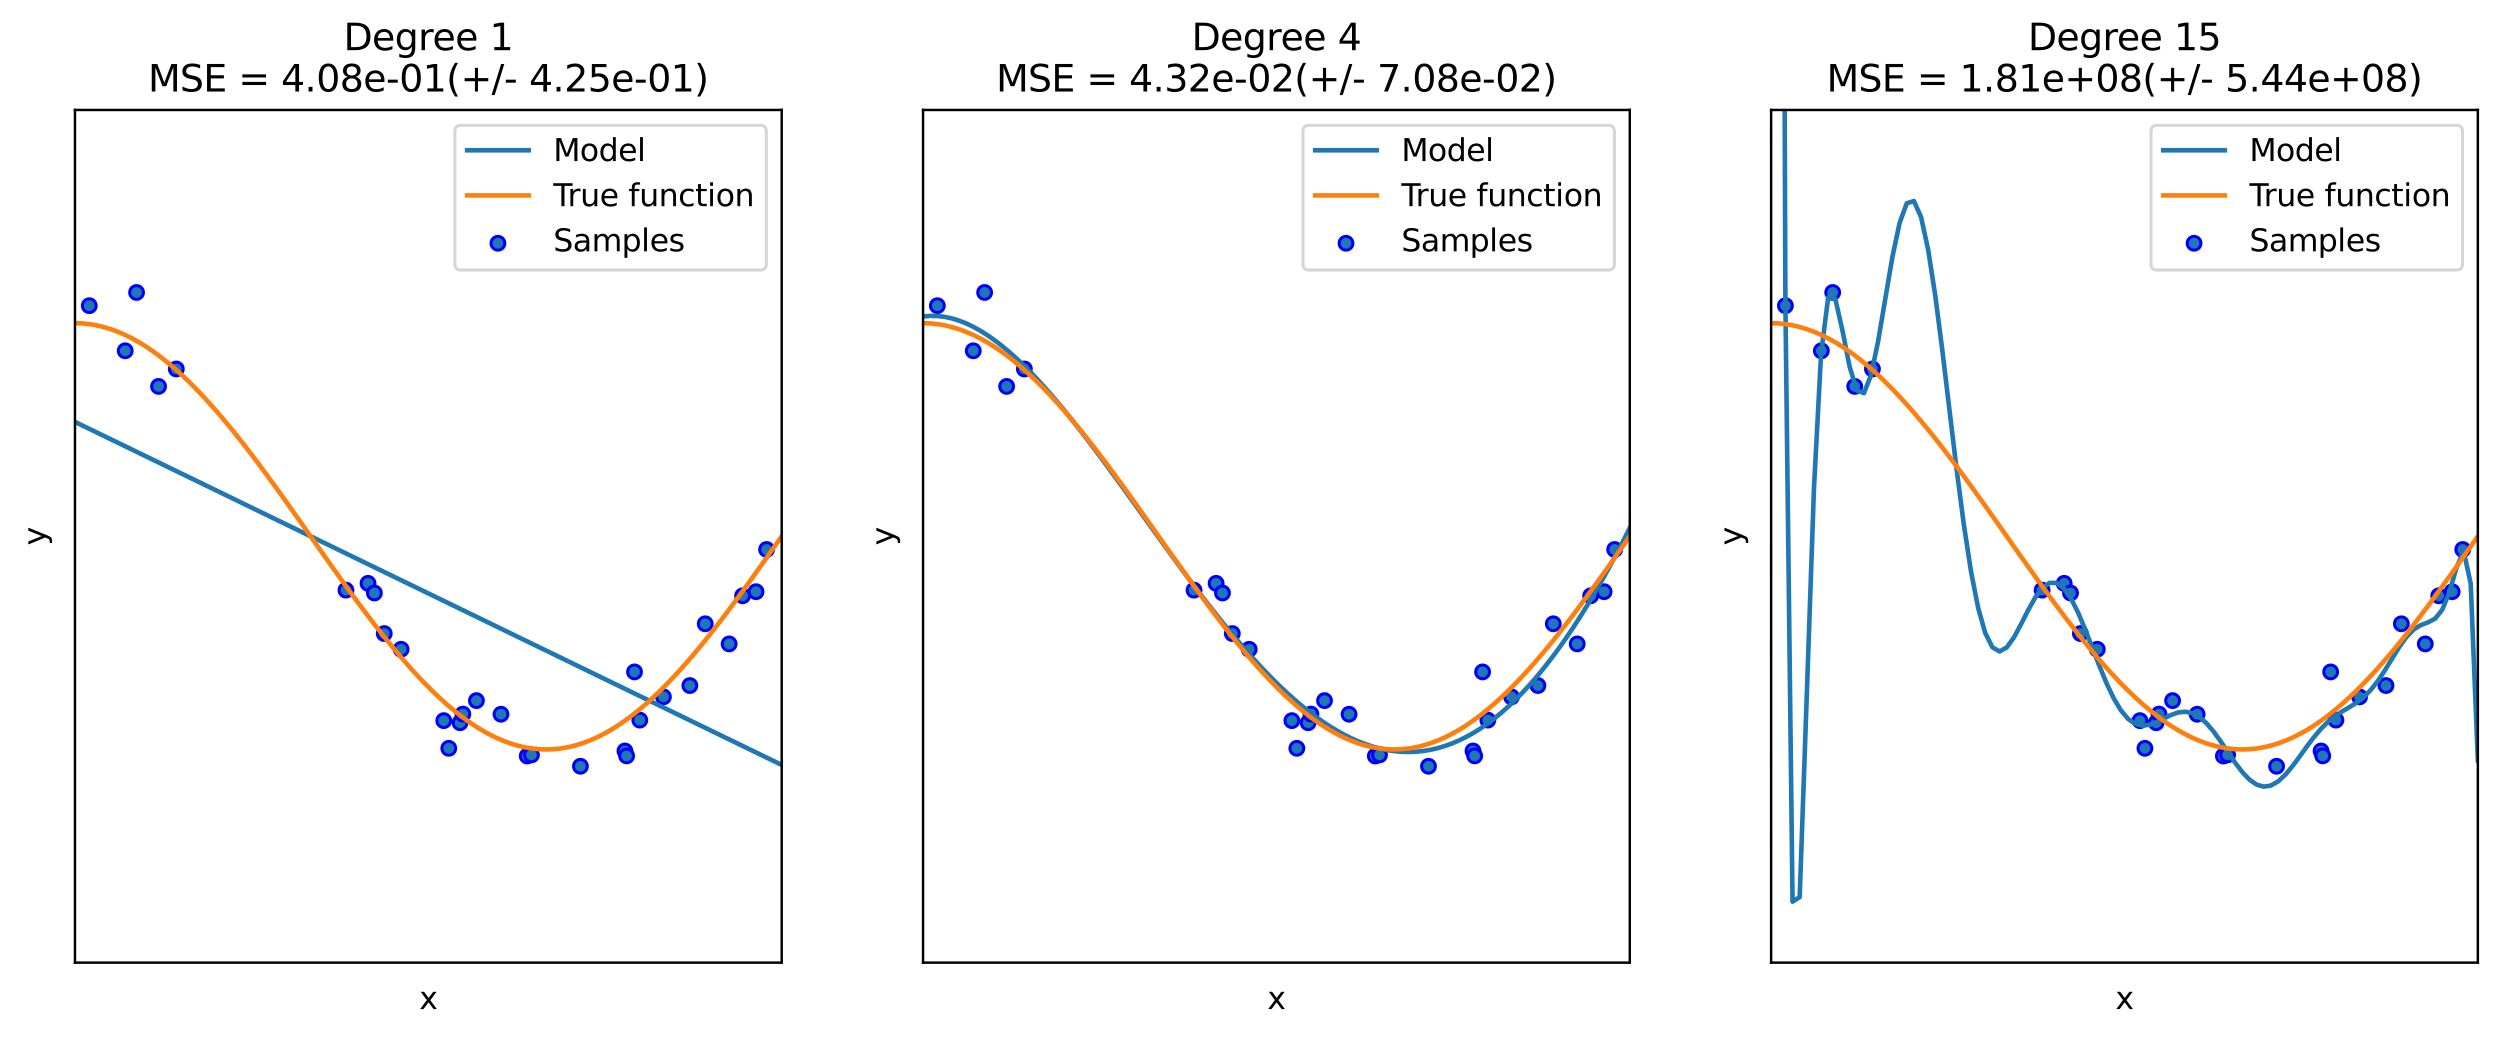 <?xml version="1.0" encoding="utf-8" standalone="no"?>
<!DOCTYPE svg PUBLIC "-//W3C//DTD SVG 1.1//EN"
  "http://www.w3.org/Graphics/SVG/1.1/DTD/svg11.dtd">
<svg xmlns:xlink="http://www.w3.org/1999/xlink" width="812.778pt" height="337.334pt" viewBox="0 0 812.778 337.334" xmlns="http://www.w3.org/2000/svg" version="1.1">
 <defs>
  <style type="text/css">*{stroke-linejoin: round; stroke-linecap: butt}</style>
 </defs>
 <g id="figure_1">
  <g id="patch_1">
   <path d="M 0 337.334 
L 812.778 337.334 
L 812.778 0 
L 0 0 
z
" style="fill: #ffffff"/>
  </g>
  <g id="axes_1">
   <g id="patch_2">
    <path d="M 24.378 312.955 
L 254.143 312.955 
L 254.143 35.755 
L 24.378 35.755 
z
" style="fill: #ffffff"/>
   </g>
   <g id="PathCollection_1">
    <defs>
     <path id="me35407c841" d="M 0 2.236 
C 0.593 2.236 1.162 2 1.581 1.581 
C 2 1.162 2.236 0.593 2.236 0 
C 2.236 -0.593 2 -1.162 1.581 -1.581 
C 1.162 -2 0.593 -2.236 0 -2.236 
C -0.593 -2.236 -1.162 -2 -1.581 -1.581 
C -2 -1.162 -2.236 -0.593 -2.236 0 
C -2.236 0.593 -2 1.162 -1.581 1.581 
C -1.162 2 -0.593 2.236 0 2.236 
z
" style="stroke: #0000ff"/>
    </defs>
    <g clip-path="url(#p7ee2350cb3)">
     <use xlink:href="#me35407c841" x="29.024" y="99.379" style="fill: #1f77b4; stroke: #0000ff"/>
     <use xlink:href="#me35407c841" x="40.7" y="114.045" style="fill: #1f77b4; stroke: #0000ff"/>
     <use xlink:href="#me35407c841" x="44.397" y="95.086" style="fill: #1f77b4; stroke: #0000ff"/>
     <use xlink:href="#me35407c841" x="51.553" y="125.622" style="fill: #1f77b4; stroke: #0000ff"/>
     <use xlink:href="#me35407c841" x="57.316" y="119.959" style="fill: #1f77b4; stroke: #0000ff"/>
     <use xlink:href="#me35407c841" x="112.479" y="191.865" style="fill: #1f77b4; stroke: #0000ff"/>
     <use xlink:href="#me35407c841" x="119.653" y="189.647" style="fill: #1f77b4; stroke: #0000ff"/>
     <use xlink:href="#me35407c841" x="121.719" y="192.786" style="fill: #1f77b4; stroke: #0000ff"/>
     <use xlink:href="#me35407c841" x="124.92" y="205.975" style="fill: #1f77b4; stroke: #0000ff"/>
     <use xlink:href="#me35407c841" x="130.41" y="211.086" style="fill: #1f77b4; stroke: #0000ff"/>
     <use xlink:href="#me35407c841" x="144.28" y="234.287" style="fill: #1f77b4; stroke: #0000ff"/>
     <use xlink:href="#me35407c841" x="145.9" y="243.283" style="fill: #1f77b4; stroke: #0000ff"/>
     <use xlink:href="#me35407c841" x="149.573" y="234.964" style="fill: #1f77b4; stroke: #0000ff"/>
     <use xlink:href="#me35407c841" x="150.476" y="232.157" style="fill: #1f77b4; stroke: #0000ff"/>
     <use xlink:href="#me35407c841" x="154.895" y="227.779" style="fill: #1f77b4; stroke: #0000ff"/>
     <use xlink:href="#me35407c841" x="162.872" y="232.204" style="fill: #1f77b4; stroke: #0000ff"/>
     <use xlink:href="#me35407c841" x="171.409" y="245.79" style="fill: #1f77b4; stroke: #0000ff"/>
     <use xlink:href="#me35407c841" x="172.782" y="245.419" style="fill: #1f77b4; stroke: #0000ff"/>
     <use xlink:href="#me35407c841" x="188.703" y="249.118" style="fill: #1f77b4; stroke: #0000ff"/>
     <use xlink:href="#me35407c841" x="203.171" y="244.15" style="fill: #1f77b4; stroke: #0000ff"/>
     <use xlink:href="#me35407c841" x="203.716" y="245.741" style="fill: #1f77b4; stroke: #0000ff"/>
     <use xlink:href="#me35407c841" x="206.289" y="218.447" style="fill: #1f77b4; stroke: #0000ff"/>
     <use xlink:href="#me35407c841" x="207.997" y="234.113" style="fill: #1f77b4; stroke: #0000ff"/>
     <use xlink:href="#me35407c841" x="215.685" y="226.558" style="fill: #1f77b4; stroke: #0000ff"/>
     <use xlink:href="#me35407c841" x="224.276" y="222.882" style="fill: #1f77b4; stroke: #0000ff"/>
     <use xlink:href="#me35407c841" x="229.276" y="202.799" style="fill: #1f77b4; stroke: #0000ff"/>
     <use xlink:href="#me35407c841" x="237.048" y="209.343" style="fill: #1f77b4; stroke: #0000ff"/>
     <use xlink:href="#me35407c841" x="241.43" y="193.695" style="fill: #1f77b4; stroke: #0000ff"/>
     <use xlink:href="#me35407c841" x="245.794" y="192.37" style="fill: #1f77b4; stroke: #0000ff"/>
     <use xlink:href="#me35407c841" x="249.23" y="178.645" style="fill: #1f77b4; stroke: #0000ff"/>
    </g>
   </g>
   <g id="matplotlib.axis_1">
    <g id="text_1">
     <!-- x -->
     <g transform="translate(136.301 328.054) scale(0.1 -0.1)">
      <defs>
       <path id="DejaVuSans-78" d="M 3513 3500 
L 2247 1797 
L 3578 0 
L 2900 0 
L 1881 1375 
L 863 0 
L 184 0 
L 1544 1831 
L 300 3500 
L 978 3500 
L 1906 2253 
L 2834 3500 
L 3513 3500 
z
" transform="scale(0.016)"/>
      </defs>
      <use xlink:href="#DejaVuSans-78"/>
     </g>
    </g>
   </g>
   <g id="matplotlib.axis_2">
    <g id="text_2">
     <!-- y -->
     <g transform="translate(14.798 177.315) rotate(-90) scale(0.1 -0.1)">
      <defs>
       <path id="DejaVuSans-79" d="M 2059 -325 
Q 1816 -950 1584 -1140 
Q 1353 -1331 966 -1331 
L 506 -1331 
L 506 -850 
L 844 -850 
Q 1081 -850 1212 -737 
Q 1344 -625 1503 -206 
L 1606 56 
L 191 3500 
L 800 3500 
L 1894 763 
L 2988 3500 
L 3597 3500 
L 2059 -325 
z
" transform="scale(0.016)"/>
      </defs>
      <use xlink:href="#DejaVuSans-79"/>
     </g>
    </g>
   </g>
   <g id="line2d_1">
    <path d="M 24.378 137.164 
L 26.699 138.29 
L 29.02 139.417 
L 31.341 140.543 
L 33.662 141.67 
L 35.982 142.796 
L 38.303 143.923 
L 40.624 145.049 
L 42.945 146.176 
L 45.266 147.302 
L 47.587 148.429 
L 49.908 149.555 
L 52.228 150.682 
L 54.549 151.808 
L 56.87 152.935 
L 59.191 154.061 
L 61.512 155.188 
L 63.833 156.314 
L 66.154 157.441 
L 68.474 158.567 
L 70.795 159.694 
L 73.116 160.82 
L 75.437 161.947 
L 77.758 163.073 
L 80.079 164.2 
L 82.4 165.327 
L 84.72 166.453 
L 87.041 167.58 
L 89.362 168.706 
L 91.683 169.833 
L 94.004 170.959 
L 96.325 172.086 
L 98.646 173.212 
L 100.966 174.339 
L 103.287 175.465 
L 105.608 176.592 
L 107.929 177.718 
L 110.25 178.845 
L 112.571 179.971 
L 114.891 181.098 
L 117.212 182.224 
L 119.533 183.351 
L 121.854 184.477 
L 124.175 185.604 
L 126.496 186.73 
L 128.817 187.857 
L 131.137 188.983 
L 133.458 190.11 
L 135.779 191.236 
L 138.1 192.363 
L 140.421 193.489 
L 142.742 194.616 
L 145.063 195.743 
L 147.383 196.869 
L 149.704 197.996 
L 152.025 199.122 
L 154.346 200.249 
L 156.667 201.375 
L 158.988 202.502 
L 161.309 203.628 
L 163.629 204.755 
L 165.95 205.881 
L 168.271 207.008 
L 170.592 208.134 
L 172.913 209.261 
L 175.234 210.387 
L 177.555 211.514 
L 179.875 212.64 
L 182.196 213.767 
L 184.517 214.893 
L 186.838 216.02 
L 189.159 217.146 
L 191.48 218.273 
L 193.801 219.399 
L 196.121 220.526 
L 198.442 221.652 
L 200.763 222.779 
L 203.084 223.905 
L 205.405 225.032 
L 207.726 226.158 
L 210.047 227.285 
L 212.367 228.412 
L 214.688 229.538 
L 217.009 230.665 
L 219.33 231.791 
L 221.651 232.918 
L 223.972 234.044 
L 226.293 235.171 
L 228.613 236.297 
L 230.934 237.424 
L 233.255 238.55 
L 235.576 239.677 
L 237.897 240.803 
L 240.218 241.93 
L 242.539 243.056 
L 244.859 244.183 
L 247.18 245.309 
L 249.501 246.436 
L 251.822 247.562 
L 254.143 248.689 
" clip-path="url(#p7ee2350cb3)" style="fill: none; stroke: #1f77b4; stroke-width: 1.5; stroke-linecap: square"/>
   </g>
   <g id="line2d_2">
    <path d="M 24.378 105.055 
L 26.699 105.134 
L 29.02 105.369 
L 31.341 105.761 
L 33.662 106.308 
L 35.982 107.009 
L 38.303 107.863 
L 40.624 108.867 
L 42.945 110.02 
L 45.266 111.318 
L 47.587 112.759 
L 49.908 114.34 
L 52.228 116.057 
L 54.549 117.905 
L 56.87 119.882 
L 59.191 121.982 
L 61.512 124.201 
L 63.833 126.533 
L 66.154 128.974 
L 68.474 131.517 
L 70.795 134.158 
L 73.116 136.889 
L 75.437 139.706 
L 77.758 142.6 
L 80.079 145.567 
L 82.4 148.599 
L 84.72 151.69 
L 87.041 154.831 
L 89.362 158.017 
L 91.683 161.24 
L 94.004 164.493 
L 96.325 167.768 
L 98.646 171.058 
L 100.966 174.356 
L 103.287 177.653 
L 105.608 180.943 
L 107.929 184.218 
L 110.25 187.471 
L 112.571 190.694 
L 114.891 193.88 
L 117.212 197.021 
L 119.533 200.112 
L 121.854 203.144 
L 124.175 206.111 
L 126.496 209.006 
L 128.817 211.822 
L 131.137 214.553 
L 133.458 217.194 
L 135.779 219.737 
L 138.1 222.178 
L 140.421 224.51 
L 142.742 226.729 
L 145.063 228.829 
L 147.383 230.806 
L 149.704 232.654 
L 152.025 234.371 
L 154.346 235.952 
L 156.667 237.393 
L 158.988 238.691 
L 161.309 239.844 
L 163.629 240.848 
L 165.95 241.702 
L 168.271 242.403 
L 170.592 242.95 
L 172.913 243.342 
L 175.234 243.577 
L 177.555 243.655 
L 179.875 243.577 
L 182.196 243.342 
L 184.517 242.95 
L 186.838 242.403 
L 189.159 241.702 
L 191.48 240.848 
L 193.801 239.844 
L 196.121 238.691 
L 198.442 237.393 
L 200.763 235.952 
L 203.084 234.371 
L 205.405 232.654 
L 207.726 230.806 
L 210.047 228.829 
L 212.367 226.729 
L 214.688 224.51 
L 217.009 222.178 
L 219.33 219.737 
L 221.651 217.194 
L 223.972 214.553 
L 226.293 211.822 
L 228.613 209.006 
L 230.934 206.111 
L 233.255 203.144 
L 235.576 200.112 
L 237.897 197.021 
L 240.218 193.88 
L 242.539 190.694 
L 244.859 187.471 
L 247.18 184.218 
L 249.501 180.943 
L 251.822 177.653 
L 254.143 174.356 
" clip-path="url(#p7ee2350cb3)" style="fill: none; stroke: #ff7f0e; stroke-width: 1.5; stroke-linecap: square"/>
   </g>
   <g id="patch_3">
    <path d="M 24.378 312.955 
L 24.378 35.755 
" style="fill: none; stroke: #000000; stroke-width: 0.8; stroke-linejoin: miter; stroke-linecap: square"/>
   </g>
   <g id="patch_4">
    <path d="M 254.143 312.955 
L 254.143 35.755 
" style="fill: none; stroke: #000000; stroke-width: 0.8; stroke-linejoin: miter; stroke-linecap: square"/>
   </g>
   <g id="patch_5">
    <path d="M 24.378 312.955 
L 254.143 312.955 
" style="fill: none; stroke: #000000; stroke-width: 0.8; stroke-linejoin: miter; stroke-linecap: square"/>
   </g>
   <g id="patch_6">
    <path d="M 24.378 35.755 
L 254.143 35.755 
" style="fill: none; stroke: #000000; stroke-width: 0.8; stroke-linejoin: miter; stroke-linecap: square"/>
   </g>
   <g id="text_3">
    <!-- Degree 1 -->
    <g transform="translate(111.7 16.318) scale(0.12 -0.12)">
     <defs>
      <path id="DejaVuSans-44" d="M 1259 4147 
L 1259 519 
L 2022 519 
Q 2988 519 3436 956 
Q 3884 1394 3884 2338 
Q 3884 3275 3436 3711 
Q 2988 4147 2022 4147 
L 1259 4147 
z
M 628 4666 
L 1925 4666 
Q 3281 4666 3915 4102 
Q 4550 3538 4550 2338 
Q 4550 1131 3912 565 
Q 3275 0 1925 0 
L 628 0 
L 628 4666 
z
" transform="scale(0.016)"/>
      <path id="DejaVuSans-65" d="M 3597 1894 
L 3597 1613 
L 953 1613 
Q 991 1019 1311 708 
Q 1631 397 2203 397 
Q 2534 397 2845 478 
Q 3156 559 3463 722 
L 3463 178 
Q 3153 47 2828 -22 
Q 2503 -91 2169 -91 
Q 1331 -91 842 396 
Q 353 884 353 1716 
Q 353 2575 817 3079 
Q 1281 3584 2069 3584 
Q 2775 3584 3186 3129 
Q 3597 2675 3597 1894 
z
M 3022 2063 
Q 3016 2534 2758 2815 
Q 2500 3097 2075 3097 
Q 1594 3097 1305 2825 
Q 1016 2553 972 2059 
L 3022 2063 
z
" transform="scale(0.016)"/>
      <path id="DejaVuSans-67" d="M 2906 1791 
Q 2906 2416 2648 2759 
Q 2391 3103 1925 3103 
Q 1463 3103 1205 2759 
Q 947 2416 947 1791 
Q 947 1169 1205 825 
Q 1463 481 1925 481 
Q 2391 481 2648 825 
Q 2906 1169 2906 1791 
z
M 3481 434 
Q 3481 -459 3084 -895 
Q 2688 -1331 1869 -1331 
Q 1566 -1331 1297 -1286 
Q 1028 -1241 775 -1147 
L 775 -588 
Q 1028 -725 1275 -790 
Q 1522 -856 1778 -856 
Q 2344 -856 2625 -561 
Q 2906 -266 2906 331 
L 2906 616 
Q 2728 306 2450 153 
Q 2172 0 1784 0 
Q 1141 0 747 490 
Q 353 981 353 1791 
Q 353 2603 747 3093 
Q 1141 3584 1784 3584 
Q 2172 3584 2450 3431 
Q 2728 3278 2906 2969 
L 2906 3500 
L 3481 3500 
L 3481 434 
z
" transform="scale(0.016)"/>
      <path id="DejaVuSans-72" d="M 2631 2963 
Q 2534 3019 2420 3045 
Q 2306 3072 2169 3072 
Q 1681 3072 1420 2755 
Q 1159 2438 1159 1844 
L 1159 0 
L 581 0 
L 581 3500 
L 1159 3500 
L 1159 2956 
Q 1341 3275 1631 3429 
Q 1922 3584 2338 3584 
Q 2397 3584 2469 3576 
Q 2541 3569 2628 3553 
L 2631 2963 
z
" transform="scale(0.016)"/>
      <path id="DejaVuSans-20" transform="scale(0.016)"/>
      <path id="DejaVuSans-31" d="M 794 531 
L 1825 531 
L 1825 4091 
L 703 3866 
L 703 4441 
L 1819 4666 
L 2450 4666 
L 2450 531 
L 3481 531 
L 3481 0 
L 794 0 
L 794 531 
z
" transform="scale(0.016)"/>
     </defs>
     <use xlink:href="#DejaVuSans-44"/>
     <use xlink:href="#DejaVuSans-65" x="77.002"/>
     <use xlink:href="#DejaVuSans-67" x="138.525"/>
     <use xlink:href="#DejaVuSans-72" x="202.002"/>
     <use xlink:href="#DejaVuSans-65" x="240.865"/>
     <use xlink:href="#DejaVuSans-65" x="302.389"/>
     <use xlink:href="#DejaVuSans-20" x="363.912"/>
     <use xlink:href="#DejaVuSans-31" x="395.699"/>
    </g>
    <!-- MSE = 4.08e-01(+/- 4.25e-01) -->
    <g transform="translate(48.137 29.756) scale(0.12 -0.12)">
     <defs>
      <path id="DejaVuSans-4d" d="M 628 4666 
L 1569 4666 
L 2759 1491 
L 3956 4666 
L 4897 4666 
L 4897 0 
L 4281 0 
L 4281 4097 
L 3078 897 
L 2444 897 
L 1241 4097 
L 1241 0 
L 628 0 
L 628 4666 
z
" transform="scale(0.016)"/>
      <path id="DejaVuSans-53" d="M 3425 4513 
L 3425 3897 
Q 3066 4069 2747 4153 
Q 2428 4238 2131 4238 
Q 1616 4238 1336 4038 
Q 1056 3838 1056 3469 
Q 1056 3159 1242 3001 
Q 1428 2844 1947 2747 
L 2328 2669 
Q 3034 2534 3370 2195 
Q 3706 1856 3706 1288 
Q 3706 609 3251 259 
Q 2797 -91 1919 -91 
Q 1588 -91 1214 -16 
Q 841 59 441 206 
L 441 856 
Q 825 641 1194 531 
Q 1563 422 1919 422 
Q 2459 422 2753 634 
Q 3047 847 3047 1241 
Q 3047 1584 2836 1778 
Q 2625 1972 2144 2069 
L 1759 2144 
Q 1053 2284 737 2584 
Q 422 2884 422 3419 
Q 422 4038 858 4394 
Q 1294 4750 2059 4750 
Q 2388 4750 2728 4690 
Q 3069 4631 3425 4513 
z
" transform="scale(0.016)"/>
      <path id="DejaVuSans-45" d="M 628 4666 
L 3578 4666 
L 3578 4134 
L 1259 4134 
L 1259 2753 
L 3481 2753 
L 3481 2222 
L 1259 2222 
L 1259 531 
L 3634 531 
L 3634 0 
L 628 0 
L 628 4666 
z
" transform="scale(0.016)"/>
      <path id="DejaVuSans-3d" d="M 678 2906 
L 4684 2906 
L 4684 2381 
L 678 2381 
L 678 2906 
z
M 678 1631 
L 4684 1631 
L 4684 1100 
L 678 1100 
L 678 1631 
z
" transform="scale(0.016)"/>
      <path id="DejaVuSans-34" d="M 2419 4116 
L 825 1625 
L 2419 1625 
L 2419 4116 
z
M 2253 4666 
L 3047 4666 
L 3047 1625 
L 3713 1625 
L 3713 1100 
L 3047 1100 
L 3047 0 
L 2419 0 
L 2419 1100 
L 313 1100 
L 313 1709 
L 2253 4666 
z
" transform="scale(0.016)"/>
      <path id="DejaVuSans-2e" d="M 684 794 
L 1344 794 
L 1344 0 
L 684 0 
L 684 794 
z
" transform="scale(0.016)"/>
      <path id="DejaVuSans-30" d="M 2034 4250 
Q 1547 4250 1301 3770 
Q 1056 3291 1056 2328 
Q 1056 1369 1301 889 
Q 1547 409 2034 409 
Q 2525 409 2770 889 
Q 3016 1369 3016 2328 
Q 3016 3291 2770 3770 
Q 2525 4250 2034 4250 
z
M 2034 4750 
Q 2819 4750 3233 4129 
Q 3647 3509 3647 2328 
Q 3647 1150 3233 529 
Q 2819 -91 2034 -91 
Q 1250 -91 836 529 
Q 422 1150 422 2328 
Q 422 3509 836 4129 
Q 1250 4750 2034 4750 
z
" transform="scale(0.016)"/>
      <path id="DejaVuSans-38" d="M 2034 2216 
Q 1584 2216 1326 1975 
Q 1069 1734 1069 1313 
Q 1069 891 1326 650 
Q 1584 409 2034 409 
Q 2484 409 2743 651 
Q 3003 894 3003 1313 
Q 3003 1734 2745 1975 
Q 2488 2216 2034 2216 
z
M 1403 2484 
Q 997 2584 770 2862 
Q 544 3141 544 3541 
Q 544 4100 942 4425 
Q 1341 4750 2034 4750 
Q 2731 4750 3128 4425 
Q 3525 4100 3525 3541 
Q 3525 3141 3298 2862 
Q 3072 2584 2669 2484 
Q 3125 2378 3379 2068 
Q 3634 1759 3634 1313 
Q 3634 634 3220 271 
Q 2806 -91 2034 -91 
Q 1263 -91 848 271 
Q 434 634 434 1313 
Q 434 1759 690 2068 
Q 947 2378 1403 2484 
z
M 1172 3481 
Q 1172 3119 1398 2916 
Q 1625 2713 2034 2713 
Q 2441 2713 2670 2916 
Q 2900 3119 2900 3481 
Q 2900 3844 2670 4047 
Q 2441 4250 2034 4250 
Q 1625 4250 1398 4047 
Q 1172 3844 1172 3481 
z
" transform="scale(0.016)"/>
      <path id="DejaVuSans-2d" d="M 313 2009 
L 1997 2009 
L 1997 1497 
L 313 1497 
L 313 2009 
z
" transform="scale(0.016)"/>
      <path id="DejaVuSans-28" d="M 1984 4856 
Q 1566 4138 1362 3434 
Q 1159 2731 1159 2009 
Q 1159 1288 1364 580 
Q 1569 -128 1984 -844 
L 1484 -844 
Q 1016 -109 783 600 
Q 550 1309 550 2009 
Q 550 2706 781 3412 
Q 1013 4119 1484 4856 
L 1984 4856 
z
" transform="scale(0.016)"/>
      <path id="DejaVuSans-2b" d="M 2944 4013 
L 2944 2272 
L 4684 2272 
L 4684 1741 
L 2944 1741 
L 2944 0 
L 2419 0 
L 2419 1741 
L 678 1741 
L 678 2272 
L 2419 2272 
L 2419 4013 
L 2944 4013 
z
" transform="scale(0.016)"/>
      <path id="DejaVuSans-2f" d="M 1625 4666 
L 2156 4666 
L 531 -594 
L 0 -594 
L 1625 4666 
z
" transform="scale(0.016)"/>
      <path id="DejaVuSans-32" d="M 1228 531 
L 3431 531 
L 3431 0 
L 469 0 
L 469 531 
Q 828 903 1448 1529 
Q 2069 2156 2228 2338 
Q 2531 2678 2651 2914 
Q 2772 3150 2772 3378 
Q 2772 3750 2511 3984 
Q 2250 4219 1831 4219 
Q 1534 4219 1204 4116 
Q 875 4013 500 3803 
L 500 4441 
Q 881 4594 1212 4672 
Q 1544 4750 1819 4750 
Q 2544 4750 2975 4387 
Q 3406 4025 3406 3419 
Q 3406 3131 3298 2873 
Q 3191 2616 2906 2266 
Q 2828 2175 2409 1742 
Q 1991 1309 1228 531 
z
" transform="scale(0.016)"/>
      <path id="DejaVuSans-35" d="M 691 4666 
L 3169 4666 
L 3169 4134 
L 1269 4134 
L 1269 2991 
Q 1406 3038 1543 3061 
Q 1681 3084 1819 3084 
Q 2600 3084 3056 2656 
Q 3513 2228 3513 1497 
Q 3513 744 3044 326 
Q 2575 -91 1722 -91 
Q 1428 -91 1123 -41 
Q 819 9 494 109 
L 494 744 
Q 775 591 1075 516 
Q 1375 441 1709 441 
Q 2250 441 2565 725 
Q 2881 1009 2881 1497 
Q 2881 1984 2565 2268 
Q 2250 2553 1709 2553 
Q 1456 2553 1204 2497 
Q 953 2441 691 2322 
L 691 4666 
z
" transform="scale(0.016)"/>
      <path id="DejaVuSans-29" d="M 513 4856 
L 1013 4856 
Q 1481 4119 1714 3412 
Q 1947 2706 1947 2009 
Q 1947 1309 1714 600 
Q 1481 -109 1013 -844 
L 513 -844 
Q 928 -128 1133 580 
Q 1338 1288 1338 2009 
Q 1338 2731 1133 3434 
Q 928 4138 513 4856 
z
" transform="scale(0.016)"/>
     </defs>
     <use xlink:href="#DejaVuSans-4d"/>
     <use xlink:href="#DejaVuSans-53" x="86.279"/>
     <use xlink:href="#DejaVuSans-45" x="149.756"/>
     <use xlink:href="#DejaVuSans-20" x="212.939"/>
     <use xlink:href="#DejaVuSans-3d" x="244.727"/>
     <use xlink:href="#DejaVuSans-20" x="328.516"/>
     <use xlink:href="#DejaVuSans-34" x="360.303"/>
     <use xlink:href="#DejaVuSans-2e" x="423.926"/>
     <use xlink:href="#DejaVuSans-30" x="455.713"/>
     <use xlink:href="#DejaVuSans-38" x="519.336"/>
     <use xlink:href="#DejaVuSans-65" x="582.959"/>
     <use xlink:href="#DejaVuSans-2d" x="644.482"/>
     <use xlink:href="#DejaVuSans-30" x="680.566"/>
     <use xlink:href="#DejaVuSans-31" x="744.189"/>
     <use xlink:href="#DejaVuSans-28" x="807.812"/>
     <use xlink:href="#DejaVuSans-2b" x="846.826"/>
     <use xlink:href="#DejaVuSans-2f" x="930.615"/>
     <use xlink:href="#DejaVuSans-2d" x="964.307"/>
     <use xlink:href="#DejaVuSans-20" x="1000.391"/>
     <use xlink:href="#DejaVuSans-34" x="1032.178"/>
     <use xlink:href="#DejaVuSans-2e" x="1095.801"/>
     <use xlink:href="#DejaVuSans-32" x="1127.588"/>
     <use xlink:href="#DejaVuSans-35" x="1191.211"/>
     <use xlink:href="#DejaVuSans-65" x="1254.834"/>
     <use xlink:href="#DejaVuSans-2d" x="1316.357"/>
     <use xlink:href="#DejaVuSans-30" x="1352.441"/>
     <use xlink:href="#DejaVuSans-31" x="1416.064"/>
     <use xlink:href="#DejaVuSans-29" x="1479.688"/>
    </g>
   </g>
   <g id="legend_1">
    <g id="patch_7">
     <path d="M 149.882 87.79 
L 247.143 87.79 
Q 249.143 87.79 249.143 85.79 
L 249.143 42.755 
Q 249.143 40.755 247.143 40.755 
L 149.882 40.755 
Q 147.882 40.755 147.882 42.755 
L 147.882 85.79 
Q 147.882 87.79 149.882 87.79 
z
" style="fill: #ffffff; opacity: 0.8; stroke: #cccccc; stroke-linejoin: miter"/>
    </g>
    <g id="line2d_3">
     <path d="M 151.882 48.854 
L 161.882 48.854 
L 171.882 48.854 
" style="fill: none; stroke: #1f77b4; stroke-width: 1.5; stroke-linecap: square"/>
    </g>
    <g id="text_4">
     <!-- Model -->
     <g transform="translate(179.882 52.354) scale(0.1 -0.1)">
      <defs>
       <path id="DejaVuSans-6f" d="M 1959 3097 
Q 1497 3097 1228 2736 
Q 959 2375 959 1747 
Q 959 1119 1226 758 
Q 1494 397 1959 397 
Q 2419 397 2687 759 
Q 2956 1122 2956 1747 
Q 2956 2369 2687 2733 
Q 2419 3097 1959 3097 
z
M 1959 3584 
Q 2709 3584 3137 3096 
Q 3566 2609 3566 1747 
Q 3566 888 3137 398 
Q 2709 -91 1959 -91 
Q 1206 -91 779 398 
Q 353 888 353 1747 
Q 353 2609 779 3096 
Q 1206 3584 1959 3584 
z
" transform="scale(0.016)"/>
       <path id="DejaVuSans-64" d="M 2906 2969 
L 2906 4863 
L 3481 4863 
L 3481 0 
L 2906 0 
L 2906 525 
Q 2725 213 2448 61 
Q 2172 -91 1784 -91 
Q 1150 -91 751 415 
Q 353 922 353 1747 
Q 353 2572 751 3078 
Q 1150 3584 1784 3584 
Q 2172 3584 2448 3432 
Q 2725 3281 2906 2969 
z
M 947 1747 
Q 947 1113 1208 752 
Q 1469 391 1925 391 
Q 2381 391 2643 752 
Q 2906 1113 2906 1747 
Q 2906 2381 2643 2742 
Q 2381 3103 1925 3103 
Q 1469 3103 1208 2742 
Q 947 2381 947 1747 
z
" transform="scale(0.016)"/>
       <path id="DejaVuSans-6c" d="M 603 4863 
L 1178 4863 
L 1178 0 
L 603 0 
L 603 4863 
z
" transform="scale(0.016)"/>
      </defs>
      <use xlink:href="#DejaVuSans-4d"/>
      <use xlink:href="#DejaVuSans-6f" x="86.279"/>
      <use xlink:href="#DejaVuSans-64" x="147.461"/>
      <use xlink:href="#DejaVuSans-65" x="210.938"/>
      <use xlink:href="#DejaVuSans-6c" x="272.461"/>
     </g>
    </g>
    <g id="line2d_4">
     <path d="M 151.882 63.532 
L 161.882 63.532 
L 171.882 63.532 
" style="fill: none; stroke: #ff7f0e; stroke-width: 1.5; stroke-linecap: square"/>
    </g>
    <g id="text_5">
     <!-- True function -->
     <g transform="translate(179.882 67.032) scale(0.1 -0.1)">
      <defs>
       <path id="DejaVuSans-54" d="M -19 4666 
L 3928 4666 
L 3928 4134 
L 2272 4134 
L 2272 0 
L 1638 0 
L 1638 4134 
L -19 4134 
L -19 4666 
z
" transform="scale(0.016)"/>
       <path id="DejaVuSans-75" d="M 544 1381 
L 544 3500 
L 1119 3500 
L 1119 1403 
Q 1119 906 1312 657 
Q 1506 409 1894 409 
Q 2359 409 2629 706 
Q 2900 1003 2900 1516 
L 2900 3500 
L 3475 3500 
L 3475 0 
L 2900 0 
L 2900 538 
Q 2691 219 2414 64 
Q 2138 -91 1772 -91 
Q 1169 -91 856 284 
Q 544 659 544 1381 
z
M 1991 3584 
L 1991 3584 
z
" transform="scale(0.016)"/>
       <path id="DejaVuSans-66" d="M 2375 4863 
L 2375 4384 
L 1825 4384 
Q 1516 4384 1395 4259 
Q 1275 4134 1275 3809 
L 1275 3500 
L 2222 3500 
L 2222 3053 
L 1275 3053 
L 1275 0 
L 697 0 
L 697 3053 
L 147 3053 
L 147 3500 
L 697 3500 
L 697 3744 
Q 697 4328 969 4595 
Q 1241 4863 1831 4863 
L 2375 4863 
z
" transform="scale(0.016)"/>
       <path id="DejaVuSans-6e" d="M 3513 2113 
L 3513 0 
L 2938 0 
L 2938 2094 
Q 2938 2591 2744 2837 
Q 2550 3084 2163 3084 
Q 1697 3084 1428 2787 
Q 1159 2491 1159 1978 
L 1159 0 
L 581 0 
L 581 3500 
L 1159 3500 
L 1159 2956 
Q 1366 3272 1645 3428 
Q 1925 3584 2291 3584 
Q 2894 3584 3203 3211 
Q 3513 2838 3513 2113 
z
" transform="scale(0.016)"/>
       <path id="DejaVuSans-63" d="M 3122 3366 
L 3122 2828 
Q 2878 2963 2633 3030 
Q 2388 3097 2138 3097 
Q 1578 3097 1268 2742 
Q 959 2388 959 1747 
Q 959 1106 1268 751 
Q 1578 397 2138 397 
Q 2388 397 2633 464 
Q 2878 531 3122 666 
L 3122 134 
Q 2881 22 2623 -34 
Q 2366 -91 2075 -91 
Q 1284 -91 818 406 
Q 353 903 353 1747 
Q 353 2603 823 3093 
Q 1294 3584 2113 3584 
Q 2378 3584 2631 3529 
Q 2884 3475 3122 3366 
z
" transform="scale(0.016)"/>
       <path id="DejaVuSans-74" d="M 1172 4494 
L 1172 3500 
L 2356 3500 
L 2356 3053 
L 1172 3053 
L 1172 1153 
Q 1172 725 1289 603 
Q 1406 481 1766 481 
L 2356 481 
L 2356 0 
L 1766 0 
Q 1100 0 847 248 
Q 594 497 594 1153 
L 594 3053 
L 172 3053 
L 172 3500 
L 594 3500 
L 594 4494 
L 1172 4494 
z
" transform="scale(0.016)"/>
       <path id="DejaVuSans-69" d="M 603 3500 
L 1178 3500 
L 1178 0 
L 603 0 
L 603 3500 
z
M 603 4863 
L 1178 4863 
L 1178 4134 
L 603 4134 
L 603 4863 
z
" transform="scale(0.016)"/>
      </defs>
      <use xlink:href="#DejaVuSans-54"/>
      <use xlink:href="#DejaVuSans-72" x="46.334"/>
      <use xlink:href="#DejaVuSans-75" x="87.447"/>
      <use xlink:href="#DejaVuSans-65" x="150.826"/>
      <use xlink:href="#DejaVuSans-20" x="212.35"/>
      <use xlink:href="#DejaVuSans-66" x="244.137"/>
      <use xlink:href="#DejaVuSans-75" x="279.342"/>
      <use xlink:href="#DejaVuSans-6e" x="342.721"/>
      <use xlink:href="#DejaVuSans-63" x="406.1"/>
      <use xlink:href="#DejaVuSans-74" x="461.08"/>
      <use xlink:href="#DejaVuSans-69" x="500.289"/>
      <use xlink:href="#DejaVuSans-6f" x="528.072"/>
      <use xlink:href="#DejaVuSans-6e" x="589.254"/>
     </g>
    </g>
    <g id="PathCollection_2">
     <g>
      <use xlink:href="#me35407c841" x="161.882" y="79.085" style="fill: #1f77b4; stroke: #0000ff"/>
     </g>
    </g>
    <g id="text_6">
     <!-- Samples -->
     <g transform="translate(179.882 81.71) scale(0.1 -0.1)">
      <defs>
       <path id="DejaVuSans-61" d="M 2194 1759 
Q 1497 1759 1228 1600 
Q 959 1441 959 1056 
Q 959 750 1161 570 
Q 1363 391 1709 391 
Q 2188 391 2477 730 
Q 2766 1069 2766 1631 
L 2766 1759 
L 2194 1759 
z
M 3341 1997 
L 3341 0 
L 2766 0 
L 2766 531 
Q 2569 213 2275 61 
Q 1981 -91 1556 -91 
Q 1019 -91 701 211 
Q 384 513 384 1019 
Q 384 1609 779 1909 
Q 1175 2209 1959 2209 
L 2766 2209 
L 2766 2266 
Q 2766 2663 2505 2880 
Q 2244 3097 1772 3097 
Q 1472 3097 1187 3025 
Q 903 2953 641 2809 
L 641 3341 
Q 956 3463 1253 3523 
Q 1550 3584 1831 3584 
Q 2591 3584 2966 3190 
Q 3341 2797 3341 1997 
z
" transform="scale(0.016)"/>
       <path id="DejaVuSans-6d" d="M 3328 2828 
Q 3544 3216 3844 3400 
Q 4144 3584 4550 3584 
Q 5097 3584 5394 3201 
Q 5691 2819 5691 2113 
L 5691 0 
L 5113 0 
L 5113 2094 
Q 5113 2597 4934 2840 
Q 4756 3084 4391 3084 
Q 3944 3084 3684 2787 
Q 3425 2491 3425 1978 
L 3425 0 
L 2847 0 
L 2847 2094 
Q 2847 2600 2669 2842 
Q 2491 3084 2119 3084 
Q 1678 3084 1418 2786 
Q 1159 2488 1159 1978 
L 1159 0 
L 581 0 
L 581 3500 
L 1159 3500 
L 1159 2956 
Q 1356 3278 1631 3431 
Q 1906 3584 2284 3584 
Q 2666 3584 2933 3390 
Q 3200 3197 3328 2828 
z
" transform="scale(0.016)"/>
       <path id="DejaVuSans-70" d="M 1159 525 
L 1159 -1331 
L 581 -1331 
L 581 3500 
L 1159 3500 
L 1159 2969 
Q 1341 3281 1617 3432 
Q 1894 3584 2278 3584 
Q 2916 3584 3314 3078 
Q 3713 2572 3713 1747 
Q 3713 922 3314 415 
Q 2916 -91 2278 -91 
Q 1894 -91 1617 61 
Q 1341 213 1159 525 
z
M 3116 1747 
Q 3116 2381 2855 2742 
Q 2594 3103 2138 3103 
Q 1681 3103 1420 2742 
Q 1159 2381 1159 1747 
Q 1159 1113 1420 752 
Q 1681 391 2138 391 
Q 2594 391 2855 752 
Q 3116 1113 3116 1747 
z
" transform="scale(0.016)"/>
       <path id="DejaVuSans-73" d="M 2834 3397 
L 2834 2853 
Q 2591 2978 2328 3040 
Q 2066 3103 1784 3103 
Q 1356 3103 1142 2972 
Q 928 2841 928 2578 
Q 928 2378 1081 2264 
Q 1234 2150 1697 2047 
L 1894 2003 
Q 2506 1872 2764 1633 
Q 3022 1394 3022 966 
Q 3022 478 2636 193 
Q 2250 -91 1575 -91 
Q 1294 -91 989 -36 
Q 684 19 347 128 
L 347 722 
Q 666 556 975 473 
Q 1284 391 1588 391 
Q 1994 391 2212 530 
Q 2431 669 2431 922 
Q 2431 1156 2273 1281 
Q 2116 1406 1581 1522 
L 1381 1569 
Q 847 1681 609 1914 
Q 372 2147 372 2553 
Q 372 3047 722 3315 
Q 1072 3584 1716 3584 
Q 2034 3584 2315 3537 
Q 2597 3491 2834 3397 
z
" transform="scale(0.016)"/>
      </defs>
      <use xlink:href="#DejaVuSans-53"/>
      <use xlink:href="#DejaVuSans-61" x="63.477"/>
      <use xlink:href="#DejaVuSans-6d" x="124.756"/>
      <use xlink:href="#DejaVuSans-70" x="222.168"/>
      <use xlink:href="#DejaVuSans-6c" x="285.645"/>
      <use xlink:href="#DejaVuSans-65" x="313.428"/>
      <use xlink:href="#DejaVuSans-73" x="374.951"/>
     </g>
    </g>
   </g>
  </g>
  <g id="axes_2">
   <g id="patch_8">
    <path d="M 300.096 312.955 
L 529.86 312.955 
L 529.86 35.755 
L 300.096 35.755 
z
" style="fill: #ffffff"/>
   </g>
   <g id="PathCollection_3">
    <g clip-path="url(#p1591f985a5)">
     <use xlink:href="#me35407c841" x="304.741" y="99.379" style="fill: #1f77b4; stroke: #0000ff"/>
     <use xlink:href="#me35407c841" x="316.417" y="114.045" style="fill: #1f77b4; stroke: #0000ff"/>
     <use xlink:href="#me35407c841" x="320.115" y="95.086" style="fill: #1f77b4; stroke: #0000ff"/>
     <use xlink:href="#me35407c841" x="327.271" y="125.622" style="fill: #1f77b4; stroke: #0000ff"/>
     <use xlink:href="#me35407c841" x="333.033" y="119.959" style="fill: #1f77b4; stroke: #0000ff"/>
     <use xlink:href="#me35407c841" x="388.197" y="191.865" style="fill: #1f77b4; stroke: #0000ff"/>
     <use xlink:href="#me35407c841" x="395.37" y="189.647" style="fill: #1f77b4; stroke: #0000ff"/>
     <use xlink:href="#me35407c841" x="397.437" y="192.786" style="fill: #1f77b4; stroke: #0000ff"/>
     <use xlink:href="#me35407c841" x="400.638" y="205.975" style="fill: #1f77b4; stroke: #0000ff"/>
     <use xlink:href="#me35407c841" x="406.127" y="211.086" style="fill: #1f77b4; stroke: #0000ff"/>
     <use xlink:href="#me35407c841" x="419.998" y="234.287" style="fill: #1f77b4; stroke: #0000ff"/>
     <use xlink:href="#me35407c841" x="421.617" y="243.283" style="fill: #1f77b4; stroke: #0000ff"/>
     <use xlink:href="#me35407c841" x="425.291" y="234.964" style="fill: #1f77b4; stroke: #0000ff"/>
     <use xlink:href="#me35407c841" x="426.194" y="232.157" style="fill: #1f77b4; stroke: #0000ff"/>
     <use xlink:href="#me35407c841" x="430.612" y="227.779" style="fill: #1f77b4; stroke: #0000ff"/>
     <use xlink:href="#me35407c841" x="438.59" y="232.204" style="fill: #1f77b4; stroke: #0000ff"/>
     <use xlink:href="#me35407c841" x="447.127" y="245.79" style="fill: #1f77b4; stroke: #0000ff"/>
     <use xlink:href="#me35407c841" x="448.499" y="245.419" style="fill: #1f77b4; stroke: #0000ff"/>
     <use xlink:href="#me35407c841" x="464.421" y="249.118" style="fill: #1f77b4; stroke: #0000ff"/>
     <use xlink:href="#me35407c841" x="478.889" y="244.15" style="fill: #1f77b4; stroke: #0000ff"/>
     <use xlink:href="#me35407c841" x="479.434" y="245.741" style="fill: #1f77b4; stroke: #0000ff"/>
     <use xlink:href="#me35407c841" x="482.006" y="218.447" style="fill: #1f77b4; stroke: #0000ff"/>
     <use xlink:href="#me35407c841" x="483.714" y="234.113" style="fill: #1f77b4; stroke: #0000ff"/>
     <use xlink:href="#me35407c841" x="491.402" y="226.558" style="fill: #1f77b4; stroke: #0000ff"/>
     <use xlink:href="#me35407c841" x="499.994" y="222.882" style="fill: #1f77b4; stroke: #0000ff"/>
     <use xlink:href="#me35407c841" x="504.994" y="202.799" style="fill: #1f77b4; stroke: #0000ff"/>
     <use xlink:href="#me35407c841" x="512.765" y="209.343" style="fill: #1f77b4; stroke: #0000ff"/>
     <use xlink:href="#me35407c841" x="517.147" y="193.695" style="fill: #1f77b4; stroke: #0000ff"/>
     <use xlink:href="#me35407c841" x="521.511" y="192.37" style="fill: #1f77b4; stroke: #0000ff"/>
     <use xlink:href="#me35407c841" x="524.948" y="178.645" style="fill: #1f77b4; stroke: #0000ff"/>
    </g>
   </g>
   <g id="matplotlib.axis_3">
    <g id="text_7">
     <!-- x -->
     <g transform="translate(412.019 328.054) scale(0.1 -0.1)">
      <use xlink:href="#DejaVuSans-78"/>
     </g>
    </g>
   </g>
   <g id="matplotlib.axis_4">
    <g id="text_8">
     <!-- y -->
     <g transform="translate(290.516 177.315) rotate(-90) scale(0.1 -0.1)">
      <use xlink:href="#DejaVuSans-79"/>
     </g>
    </g>
   </g>
   <g id="line2d_5">
    <path d="M 300.096 102.902 
L 302.417 102.699 
L 304.737 102.737 
L 307.058 103.007 
L 309.379 103.499 
L 311.7 104.203 
L 314.021 105.109 
L 316.342 106.209 
L 318.663 107.493 
L 320.983 108.951 
L 323.304 110.575 
L 325.625 112.356 
L 327.946 114.285 
L 330.267 116.353 
L 332.588 118.551 
L 334.909 120.873 
L 337.229 123.308 
L 339.55 125.849 
L 341.871 128.488 
L 344.192 131.217 
L 346.513 134.028 
L 348.834 136.914 
L 351.155 139.867 
L 353.475 142.879 
L 355.796 145.944 
L 358.117 149.054 
L 360.438 152.202 
L 362.759 155.381 
L 365.08 158.584 
L 367.401 161.806 
L 369.721 165.038 
L 372.042 168.276 
L 374.363 171.512 
L 376.684 174.741 
L 379.005 177.956 
L 381.326 181.151 
L 383.647 184.321 
L 385.967 187.461 
L 388.288 190.564 
L 390.609 193.625 
L 392.93 196.639 
L 395.251 199.6 
L 397.572 202.505 
L 399.893 205.347 
L 402.213 208.123 
L 404.534 210.827 
L 406.855 213.455 
L 409.176 216.002 
L 411.497 218.465 
L 413.818 220.839 
L 416.139 223.12 
L 418.459 225.305 
L 420.78 227.389 
L 423.101 229.368 
L 425.422 231.24 
L 427.743 233.001 
L 430.064 234.648 
L 432.385 236.178 
L 434.705 237.587 
L 437.026 238.872 
L 439.347 240.032 
L 441.668 241.063 
L 443.989 241.963 
L 446.31 242.729 
L 448.631 243.359 
L 450.951 243.852 
L 453.272 244.205 
L 455.593 244.415 
L 457.914 244.483 
L 460.235 244.405 
L 462.556 244.18 
L 464.877 243.808 
L 467.197 243.286 
L 469.518 242.613 
L 471.839 241.79 
L 474.16 240.814 
L 476.481 239.685 
L 478.802 238.402 
L 481.123 236.965 
L 483.443 235.374 
L 485.764 233.628 
L 488.085 231.728 
L 490.406 229.672 
L 492.727 227.462 
L 495.048 225.097 
L 497.368 222.579 
L 499.689 219.907 
L 502.01 217.082 
L 504.331 214.105 
L 506.652 210.976 
L 508.973 207.698 
L 511.294 204.271 
L 513.614 200.695 
L 515.935 196.974 
L 518.256 193.107 
L 520.577 189.098 
L 522.898 184.947 
L 525.219 180.656 
L 527.54 176.228 
L 529.86 171.664 
" clip-path="url(#p1591f985a5)" style="fill: none; stroke: #1f77b4; stroke-width: 1.5; stroke-linecap: square"/>
   </g>
   <g id="line2d_6">
    <path d="M 300.096 105.055 
L 302.417 105.134 
L 304.737 105.369 
L 307.058 105.761 
L 309.379 106.308 
L 311.7 107.009 
L 314.021 107.863 
L 316.342 108.867 
L 318.663 110.02 
L 320.983 111.318 
L 323.304 112.759 
L 325.625 114.34 
L 327.946 116.057 
L 330.267 117.905 
L 332.588 119.882 
L 334.909 121.982 
L 337.229 124.201 
L 339.55 126.533 
L 341.871 128.974 
L 344.192 131.517 
L 346.513 134.158 
L 348.834 136.889 
L 351.155 139.706 
L 353.475 142.6 
L 355.796 145.567 
L 358.117 148.599 
L 360.438 151.69 
L 362.759 154.831 
L 365.08 158.017 
L 367.401 161.24 
L 369.721 164.493 
L 372.042 167.768 
L 374.363 171.058 
L 376.684 174.356 
L 379.005 177.653 
L 381.326 180.943 
L 383.647 184.218 
L 385.967 187.471 
L 388.288 190.694 
L 390.609 193.88 
L 392.93 197.021 
L 395.251 200.112 
L 397.572 203.144 
L 399.893 206.111 
L 402.213 209.006 
L 404.534 211.822 
L 406.855 214.553 
L 409.176 217.194 
L 411.497 219.737 
L 413.818 222.178 
L 416.139 224.51 
L 418.459 226.729 
L 420.78 228.829 
L 423.101 230.806 
L 425.422 232.654 
L 427.743 234.371 
L 430.064 235.952 
L 432.385 237.393 
L 434.705 238.691 
L 437.026 239.844 
L 439.347 240.848 
L 441.668 241.702 
L 443.989 242.403 
L 446.31 242.95 
L 448.631 243.342 
L 450.951 243.577 
L 453.272 243.655 
L 455.593 243.577 
L 457.914 243.342 
L 460.235 242.95 
L 462.556 242.403 
L 464.877 241.702 
L 467.197 240.848 
L 469.518 239.844 
L 471.839 238.691 
L 474.16 237.393 
L 476.481 235.952 
L 478.802 234.371 
L 481.123 232.654 
L 483.443 230.806 
L 485.764 228.829 
L 488.085 226.729 
L 490.406 224.51 
L 492.727 222.178 
L 495.048 219.737 
L 497.368 217.194 
L 499.689 214.553 
L 502.01 211.822 
L 504.331 209.006 
L 506.652 206.111 
L 508.973 203.144 
L 511.294 200.112 
L 513.614 197.021 
L 515.935 193.88 
L 518.256 190.694 
L 520.577 187.471 
L 522.898 184.218 
L 525.219 180.943 
L 527.54 177.653 
L 529.86 174.356 
" clip-path="url(#p1591f985a5)" style="fill: none; stroke: #ff7f0e; stroke-width: 1.5; stroke-linecap: square"/>
   </g>
   <g id="patch_9">
    <path d="M 300.096 312.955 
L 300.096 35.755 
" style="fill: none; stroke: #000000; stroke-width: 0.8; stroke-linejoin: miter; stroke-linecap: square"/>
   </g>
   <g id="patch_10">
    <path d="M 529.86 312.955 
L 529.86 35.755 
" style="fill: none; stroke: #000000; stroke-width: 0.8; stroke-linejoin: miter; stroke-linecap: square"/>
   </g>
   <g id="patch_11">
    <path d="M 300.096 312.955 
L 529.86 312.955 
" style="fill: none; stroke: #000000; stroke-width: 0.8; stroke-linejoin: miter; stroke-linecap: square"/>
   </g>
   <g id="patch_12">
    <path d="M 300.096 35.755 
L 529.86 35.755 
" style="fill: none; stroke: #000000; stroke-width: 0.8; stroke-linejoin: miter; stroke-linecap: square"/>
   </g>
   <g id="text_9">
    <!-- Degree 4 -->
    <g transform="translate(387.418 16.318) scale(0.12 -0.12)">
     <use xlink:href="#DejaVuSans-44"/>
     <use xlink:href="#DejaVuSans-65" x="77.002"/>
     <use xlink:href="#DejaVuSans-67" x="138.525"/>
     <use xlink:href="#DejaVuSans-72" x="202.002"/>
     <use xlink:href="#DejaVuSans-65" x="240.865"/>
     <use xlink:href="#DejaVuSans-65" x="302.389"/>
     <use xlink:href="#DejaVuSans-20" x="363.912"/>
     <use xlink:href="#DejaVuSans-34" x="395.699"/>
    </g>
    <!-- MSE = 4.32e-02(+/- 7.08e-02) -->
    <g transform="translate(323.855 29.756) scale(0.12 -0.12)">
     <defs>
      <path id="DejaVuSans-33" d="M 2597 2516 
Q 3050 2419 3304 2112 
Q 3559 1806 3559 1356 
Q 3559 666 3084 287 
Q 2609 -91 1734 -91 
Q 1441 -91 1130 -33 
Q 819 25 488 141 
L 488 750 
Q 750 597 1062 519 
Q 1375 441 1716 441 
Q 2309 441 2620 675 
Q 2931 909 2931 1356 
Q 2931 1769 2642 2001 
Q 2353 2234 1838 2234 
L 1294 2234 
L 1294 2753 
L 1863 2753 
Q 2328 2753 2575 2939 
Q 2822 3125 2822 3475 
Q 2822 3834 2567 4026 
Q 2313 4219 1838 4219 
Q 1578 4219 1281 4162 
Q 984 4106 628 3988 
L 628 4550 
Q 988 4650 1302 4700 
Q 1616 4750 1894 4750 
Q 2613 4750 3031 4423 
Q 3450 4097 3450 3541 
Q 3450 3153 3228 2886 
Q 3006 2619 2597 2516 
z
" transform="scale(0.016)"/>
      <path id="DejaVuSans-37" d="M 525 4666 
L 3525 4666 
L 3525 4397 
L 1831 0 
L 1172 0 
L 2766 4134 
L 525 4134 
L 525 4666 
z
" transform="scale(0.016)"/>
     </defs>
     <use xlink:href="#DejaVuSans-4d"/>
     <use xlink:href="#DejaVuSans-53" x="86.279"/>
     <use xlink:href="#DejaVuSans-45" x="149.756"/>
     <use xlink:href="#DejaVuSans-20" x="212.939"/>
     <use xlink:href="#DejaVuSans-3d" x="244.727"/>
     <use xlink:href="#DejaVuSans-20" x="328.516"/>
     <use xlink:href="#DejaVuSans-34" x="360.303"/>
     <use xlink:href="#DejaVuSans-2e" x="423.926"/>
     <use xlink:href="#DejaVuSans-33" x="455.713"/>
     <use xlink:href="#DejaVuSans-32" x="519.336"/>
     <use xlink:href="#DejaVuSans-65" x="582.959"/>
     <use xlink:href="#DejaVuSans-2d" x="644.482"/>
     <use xlink:href="#DejaVuSans-30" x="680.566"/>
     <use xlink:href="#DejaVuSans-32" x="744.189"/>
     <use xlink:href="#DejaVuSans-28" x="807.812"/>
     <use xlink:href="#DejaVuSans-2b" x="846.826"/>
     <use xlink:href="#DejaVuSans-2f" x="930.615"/>
     <use xlink:href="#DejaVuSans-2d" x="964.307"/>
     <use xlink:href="#DejaVuSans-20" x="1000.391"/>
     <use xlink:href="#DejaVuSans-37" x="1032.178"/>
     <use xlink:href="#DejaVuSans-2e" x="1095.801"/>
     <use xlink:href="#DejaVuSans-30" x="1127.588"/>
     <use xlink:href="#DejaVuSans-38" x="1191.211"/>
     <use xlink:href="#DejaVuSans-65" x="1254.834"/>
     <use xlink:href="#DejaVuSans-2d" x="1316.357"/>
     <use xlink:href="#DejaVuSans-30" x="1352.441"/>
     <use xlink:href="#DejaVuSans-32" x="1416.064"/>
     <use xlink:href="#DejaVuSans-29" x="1479.688"/>
    </g>
   </g>
   <g id="legend_2">
    <g id="patch_13">
     <path d="M 425.6 87.79 
L 522.86 87.79 
Q 524.86 87.79 524.86 85.79 
L 524.86 42.755 
Q 524.86 40.755 522.86 40.755 
L 425.6 40.755 
Q 423.6 40.755 423.6 42.755 
L 423.6 85.79 
Q 423.6 87.79 425.6 87.79 
z
" style="fill: #ffffff; opacity: 0.8; stroke: #cccccc; stroke-linejoin: miter"/>
    </g>
    <g id="line2d_7">
     <path d="M 427.6 48.854 
L 437.6 48.854 
L 447.6 48.854 
" style="fill: none; stroke: #1f77b4; stroke-width: 1.5; stroke-linecap: square"/>
    </g>
    <g id="text_10">
     <!-- Model -->
     <g transform="translate(455.6 52.354) scale(0.1 -0.1)">
      <use xlink:href="#DejaVuSans-4d"/>
      <use xlink:href="#DejaVuSans-6f" x="86.279"/>
      <use xlink:href="#DejaVuSans-64" x="147.461"/>
      <use xlink:href="#DejaVuSans-65" x="210.938"/>
      <use xlink:href="#DejaVuSans-6c" x="272.461"/>
     </g>
    </g>
    <g id="line2d_8">
     <path d="M 427.6 63.532 
L 437.6 63.532 
L 447.6 63.532 
" style="fill: none; stroke: #ff7f0e; stroke-width: 1.5; stroke-linecap: square"/>
    </g>
    <g id="text_11">
     <!-- True function -->
     <g transform="translate(455.6 67.032) scale(0.1 -0.1)">
      <use xlink:href="#DejaVuSans-54"/>
      <use xlink:href="#DejaVuSans-72" x="46.334"/>
      <use xlink:href="#DejaVuSans-75" x="87.447"/>
      <use xlink:href="#DejaVuSans-65" x="150.826"/>
      <use xlink:href="#DejaVuSans-20" x="212.35"/>
      <use xlink:href="#DejaVuSans-66" x="244.137"/>
      <use xlink:href="#DejaVuSans-75" x="279.342"/>
      <use xlink:href="#DejaVuSans-6e" x="342.721"/>
      <use xlink:href="#DejaVuSans-63" x="406.1"/>
      <use xlink:href="#DejaVuSans-74" x="461.08"/>
      <use xlink:href="#DejaVuSans-69" x="500.289"/>
      <use xlink:href="#DejaVuSans-6f" x="528.072"/>
      <use xlink:href="#DejaVuSans-6e" x="589.254"/>
     </g>
    </g>
    <g id="PathCollection_4">
     <g>
      <use xlink:href="#me35407c841" x="437.6" y="79.085" style="fill: #1f77b4; stroke: #0000ff"/>
     </g>
    </g>
    <g id="text_12">
     <!-- Samples -->
     <g transform="translate(455.6 81.71) scale(0.1 -0.1)">
      <use xlink:href="#DejaVuSans-53"/>
      <use xlink:href="#DejaVuSans-61" x="63.477"/>
      <use xlink:href="#DejaVuSans-6d" x="124.756"/>
      <use xlink:href="#DejaVuSans-70" x="222.168"/>
      <use xlink:href="#DejaVuSans-6c" x="285.645"/>
      <use xlink:href="#DejaVuSans-65" x="313.428"/>
      <use xlink:href="#DejaVuSans-73" x="374.951"/>
     </g>
    </g>
   </g>
  </g>
  <g id="axes_3">
   <g id="patch_14">
    <path d="M 575.813 312.955 
L 805.578 312.955 
L 805.578 35.755 
L 575.813 35.755 
z
" style="fill: #ffffff"/>
   </g>
   <g id="PathCollection_5">
    <g clip-path="url(#p82e41218cc)">
     <use xlink:href="#me35407c841" x="580.459" y="99.379" style="fill: #1f77b4; stroke: #0000ff"/>
     <use xlink:href="#me35407c841" x="592.135" y="114.045" style="fill: #1f77b4; stroke: #0000ff"/>
     <use xlink:href="#me35407c841" x="595.833" y="95.086" style="fill: #1f77b4; stroke: #0000ff"/>
     <use xlink:href="#me35407c841" x="602.989" y="125.622" style="fill: #1f77b4; stroke: #0000ff"/>
     <use xlink:href="#me35407c841" x="608.751" y="119.959" style="fill: #1f77b4; stroke: #0000ff"/>
     <use xlink:href="#me35407c841" x="663.915" y="191.865" style="fill: #1f77b4; stroke: #0000ff"/>
     <use xlink:href="#me35407c841" x="671.088" y="189.647" style="fill: #1f77b4; stroke: #0000ff"/>
     <use xlink:href="#me35407c841" x="673.154" y="192.786" style="fill: #1f77b4; stroke: #0000ff"/>
     <use xlink:href="#me35407c841" x="676.356" y="205.975" style="fill: #1f77b4; stroke: #0000ff"/>
     <use xlink:href="#me35407c841" x="681.845" y="211.086" style="fill: #1f77b4; stroke: #0000ff"/>
     <use xlink:href="#me35407c841" x="695.716" y="234.287" style="fill: #1f77b4; stroke: #0000ff"/>
     <use xlink:href="#me35407c841" x="697.335" y="243.283" style="fill: #1f77b4; stroke: #0000ff"/>
     <use xlink:href="#me35407c841" x="701.008" y="234.964" style="fill: #1f77b4; stroke: #0000ff"/>
     <use xlink:href="#me35407c841" x="701.911" y="232.157" style="fill: #1f77b4; stroke: #0000ff"/>
     <use xlink:href="#me35407c841" x="706.33" y="227.779" style="fill: #1f77b4; stroke: #0000ff"/>
     <use xlink:href="#me35407c841" x="714.307" y="232.204" style="fill: #1f77b4; stroke: #0000ff"/>
     <use xlink:href="#me35407c841" x="722.845" y="245.79" style="fill: #1f77b4; stroke: #0000ff"/>
     <use xlink:href="#me35407c841" x="724.217" y="245.419" style="fill: #1f77b4; stroke: #0000ff"/>
     <use xlink:href="#me35407c841" x="740.139" y="249.118" style="fill: #1f77b4; stroke: #0000ff"/>
     <use xlink:href="#me35407c841" x="754.606" y="244.15" style="fill: #1f77b4; stroke: #0000ff"/>
     <use xlink:href="#me35407c841" x="755.151" y="245.741" style="fill: #1f77b4; stroke: #0000ff"/>
     <use xlink:href="#me35407c841" x="757.724" y="218.447" style="fill: #1f77b4; stroke: #0000ff"/>
     <use xlink:href="#me35407c841" x="759.432" y="234.113" style="fill: #1f77b4; stroke: #0000ff"/>
     <use xlink:href="#me35407c841" x="767.12" y="226.558" style="fill: #1f77b4; stroke: #0000ff"/>
     <use xlink:href="#me35407c841" x="775.712" y="222.882" style="fill: #1f77b4; stroke: #0000ff"/>
     <use xlink:href="#me35407c841" x="780.711" y="202.799" style="fill: #1f77b4; stroke: #0000ff"/>
     <use xlink:href="#me35407c841" x="788.483" y="209.343" style="fill: #1f77b4; stroke: #0000ff"/>
     <use xlink:href="#me35407c841" x="792.865" y="193.695" style="fill: #1f77b4; stroke: #0000ff"/>
     <use xlink:href="#me35407c841" x="797.229" y="192.37" style="fill: #1f77b4; stroke: #0000ff"/>
     <use xlink:href="#me35407c841" x="800.665" y="178.645" style="fill: #1f77b4; stroke: #0000ff"/>
    </g>
   </g>
   <g id="matplotlib.axis_5">
    <g id="text_13">
     <!-- x -->
     <g transform="translate(687.736 328.054) scale(0.1 -0.1)">
      <use xlink:href="#DejaVuSans-78"/>
     </g>
    </g>
   </g>
   <g id="matplotlib.axis_6">
    <g id="text_14">
     <!-- y -->
     <g transform="translate(566.234 177.315) rotate(-90) scale(0.1 -0.1)">
      <use xlink:href="#DejaVuSans-79"/>
     </g>
    </g>
   </g>
   <g id="line2d_9">
    <path d="M 580.088 -1 
L 580.455 98.799 
L 582.776 293.141 
L 585.097 291.651 
L 587.418 225.681 
L 589.739 158.802 
L 592.059 114.877 
L 594.38 96.612 
L 596.701 97.263 
L 599.022 107.54 
L 601.343 119.261 
L 603.664 126.894 
L 605.985 127.827 
L 608.305 121.927 
L 610.626 110.807 
L 612.947 97.03 
L 615.268 83.407 
L 617.589 72.464 
L 619.91 66.089 
L 622.231 65.37 
L 624.551 70.564 
L 626.872 81.198 
L 629.193 96.225 
L 631.514 114.231 
L 633.835 133.638 
L 636.156 152.895 
L 638.477 170.633 
L 640.797 185.781 
L 643.118 197.624 
L 645.439 205.834 
L 647.76 210.444 
L 650.081 211.802 
L 652.402 210.498 
L 654.723 207.284 
L 657.043 202.979 
L 659.364 198.392 
L 661.685 194.253 
L 664.006 191.15 
L 666.327 189.5 
L 668.648 189.524 
L 670.968 191.258 
L 673.289 194.561 
L 675.61 199.154 
L 677.931 204.653 
L 680.252 210.623 
L 682.573 216.614 
L 684.894 222.214 
L 687.214 227.078 
L 689.535 230.956 
L 691.856 233.714 
L 694.177 235.334 
L 696.498 235.91 
L 698.819 235.631 
L 701.14 234.76 
L 703.46 233.6 
L 705.781 232.465 
L 708.102 231.645 
L 710.423 231.384 
L 712.744 231.847 
L 715.065 233.114 
L 717.386 235.168 
L 719.706 237.897 
L 722.027 241.112 
L 724.348 244.561 
L 726.669 247.959 
L 728.99 251.014 
L 731.311 253.459 
L 733.632 255.082 
L 735.952 255.744 
L 738.273 255.398 
L 740.594 254.088 
L 742.915 251.951 
L 745.236 249.194 
L 747.557 246.068 
L 749.878 242.842 
L 752.198 239.76 
L 754.519 237.011 
L 756.84 234.699 
L 759.161 232.827 
L 761.482 231.295 
L 763.803 229.916 
L 766.124 228.448 
L 768.444 226.644 
L 770.765 224.31 
L 773.086 221.359 
L 775.407 217.862 
L 777.728 214.054 
L 780.049 210.314 
L 782.37 207.075 
L 784.69 204.688 
L 787.011 203.238 
L 789.332 202.36 
L 791.653 201.147 
L 793.974 198.278 
L 796.295 192.618 
L 798.616 184.625 
L 800.936 179.066 
L 803.257 189.753 
L 805.578 247.254 
" clip-path="url(#p82e41218cc)" style="fill: none; stroke: #1f77b4; stroke-width: 1.5; stroke-linecap: square"/>
   </g>
   <g id="line2d_10">
    <path d="M 575.813 105.055 
L 578.134 105.134 
L 580.455 105.369 
L 582.776 105.761 
L 585.097 106.308 
L 587.418 107.009 
L 589.739 107.863 
L 592.059 108.867 
L 594.38 110.02 
L 596.701 111.318 
L 599.022 112.759 
L 601.343 114.34 
L 603.664 116.057 
L 605.985 117.905 
L 608.305 119.882 
L 610.626 121.982 
L 612.947 124.201 
L 615.268 126.533 
L 617.589 128.974 
L 619.91 131.517 
L 622.231 134.158 
L 624.551 136.889 
L 626.872 139.706 
L 629.193 142.6 
L 631.514 145.567 
L 633.835 148.599 
L 636.156 151.69 
L 638.477 154.831 
L 640.797 158.017 
L 643.118 161.24 
L 645.439 164.493 
L 647.76 167.768 
L 650.081 171.058 
L 652.402 174.356 
L 654.723 177.653 
L 657.043 180.943 
L 659.364 184.218 
L 661.685 187.471 
L 664.006 190.694 
L 666.327 193.88 
L 668.648 197.021 
L 670.968 200.112 
L 673.289 203.144 
L 675.61 206.111 
L 677.931 209.006 
L 680.252 211.822 
L 682.573 214.553 
L 684.894 217.194 
L 687.214 219.737 
L 689.535 222.178 
L 691.856 224.51 
L 694.177 226.729 
L 696.498 228.829 
L 698.819 230.806 
L 701.14 232.654 
L 703.46 234.371 
L 705.781 235.952 
L 708.102 237.393 
L 710.423 238.691 
L 712.744 239.844 
L 715.065 240.848 
L 717.386 241.702 
L 719.706 242.403 
L 722.027 242.95 
L 724.348 243.342 
L 726.669 243.577 
L 728.99 243.655 
L 731.311 243.577 
L 733.632 243.342 
L 735.952 242.95 
L 738.273 242.403 
L 740.594 241.702 
L 742.915 240.848 
L 745.236 239.844 
L 747.557 238.691 
L 749.878 237.393 
L 752.198 235.952 
L 754.519 234.371 
L 756.84 232.654 
L 759.161 230.806 
L 761.482 228.829 
L 763.803 226.729 
L 766.124 224.51 
L 768.444 222.178 
L 770.765 219.737 
L 773.086 217.194 
L 775.407 214.553 
L 777.728 211.822 
L 780.049 209.006 
L 782.37 206.111 
L 784.69 203.144 
L 787.011 200.112 
L 789.332 197.021 
L 791.653 193.88 
L 793.974 190.694 
L 796.295 187.471 
L 798.616 184.218 
L 800.936 180.943 
L 803.257 177.653 
L 805.578 174.356 
" clip-path="url(#p82e41218cc)" style="fill: none; stroke: #ff7f0e; stroke-width: 1.5; stroke-linecap: square"/>
   </g>
   <g id="patch_15">
    <path d="M 575.813 312.955 
L 575.813 35.755 
" style="fill: none; stroke: #000000; stroke-width: 0.8; stroke-linejoin: miter; stroke-linecap: square"/>
   </g>
   <g id="patch_16">
    <path d="M 805.578 312.955 
L 805.578 35.755 
" style="fill: none; stroke: #000000; stroke-width: 0.8; stroke-linejoin: miter; stroke-linecap: square"/>
   </g>
   <g id="patch_17">
    <path d="M 575.813 312.955 
L 805.578 312.955 
" style="fill: none; stroke: #000000; stroke-width: 0.8; stroke-linejoin: miter; stroke-linecap: square"/>
   </g>
   <g id="patch_18">
    <path d="M 575.813 35.755 
L 805.578 35.755 
" style="fill: none; stroke: #000000; stroke-width: 0.8; stroke-linejoin: miter; stroke-linecap: square"/>
   </g>
   <g id="text_15">
    <!-- Degree 15 -->
    <g transform="translate(659.318 16.318) scale(0.12 -0.12)">
     <use xlink:href="#DejaVuSans-44"/>
     <use xlink:href="#DejaVuSans-65" x="77.002"/>
     <use xlink:href="#DejaVuSans-67" x="138.525"/>
     <use xlink:href="#DejaVuSans-72" x="202.002"/>
     <use xlink:href="#DejaVuSans-65" x="240.865"/>
     <use xlink:href="#DejaVuSans-65" x="302.389"/>
     <use xlink:href="#DejaVuSans-20" x="363.912"/>
     <use xlink:href="#DejaVuSans-31" x="395.699"/>
     <use xlink:href="#DejaVuSans-35" x="459.322"/>
    </g>
    <!-- MSE = 1.81e+08(+/- 5.44e+08) -->
    <g transform="translate(593.846 29.756) scale(0.12 -0.12)">
     <use xlink:href="#DejaVuSans-4d"/>
     <use xlink:href="#DejaVuSans-53" x="86.279"/>
     <use xlink:href="#DejaVuSans-45" x="149.756"/>
     <use xlink:href="#DejaVuSans-20" x="212.939"/>
     <use xlink:href="#DejaVuSans-3d" x="244.727"/>
     <use xlink:href="#DejaVuSans-20" x="328.516"/>
     <use xlink:href="#DejaVuSans-31" x="360.303"/>
     <use xlink:href="#DejaVuSans-2e" x="423.926"/>
     <use xlink:href="#DejaVuSans-38" x="455.713"/>
     <use xlink:href="#DejaVuSans-31" x="519.336"/>
     <use xlink:href="#DejaVuSans-65" x="582.959"/>
     <use xlink:href="#DejaVuSans-2b" x="644.482"/>
     <use xlink:href="#DejaVuSans-30" x="728.271"/>
     <use xlink:href="#DejaVuSans-38" x="791.895"/>
     <use xlink:href="#DejaVuSans-28" x="855.518"/>
     <use xlink:href="#DejaVuSans-2b" x="894.531"/>
     <use xlink:href="#DejaVuSans-2f" x="978.32"/>
     <use xlink:href="#DejaVuSans-2d" x="1012.012"/>
     <use xlink:href="#DejaVuSans-20" x="1048.096"/>
     <use xlink:href="#DejaVuSans-35" x="1079.883"/>
     <use xlink:href="#DejaVuSans-2e" x="1143.506"/>
     <use xlink:href="#DejaVuSans-34" x="1175.293"/>
     <use xlink:href="#DejaVuSans-34" x="1238.916"/>
     <use xlink:href="#DejaVuSans-65" x="1302.539"/>
     <use xlink:href="#DejaVuSans-2b" x="1364.062"/>
     <use xlink:href="#DejaVuSans-30" x="1447.852"/>
     <use xlink:href="#DejaVuSans-38" x="1511.475"/>
     <use xlink:href="#DejaVuSans-29" x="1575.098"/>
    </g>
   </g>
   <g id="legend_3">
    <g id="patch_19">
     <path d="M 701.317 87.79 
L 798.578 87.79 
Q 800.578 87.79 800.578 85.79 
L 800.578 42.755 
Q 800.578 40.755 798.578 40.755 
L 701.317 40.755 
Q 699.317 40.755 699.317 42.755 
L 699.317 85.79 
Q 699.317 87.79 701.317 87.79 
z
" style="fill: #ffffff; opacity: 0.8; stroke: #cccccc; stroke-linejoin: miter"/>
    </g>
    <g id="line2d_11">
     <path d="M 703.317 48.854 
L 713.317 48.854 
L 723.317 48.854 
" style="fill: none; stroke: #1f77b4; stroke-width: 1.5; stroke-linecap: square"/>
    </g>
    <g id="text_16">
     <!-- Model -->
     <g transform="translate(731.317 52.354) scale(0.1 -0.1)">
      <use xlink:href="#DejaVuSans-4d"/>
      <use xlink:href="#DejaVuSans-6f" x="86.279"/>
      <use xlink:href="#DejaVuSans-64" x="147.461"/>
      <use xlink:href="#DejaVuSans-65" x="210.938"/>
      <use xlink:href="#DejaVuSans-6c" x="272.461"/>
     </g>
    </g>
    <g id="line2d_12">
     <path d="M 703.317 63.532 
L 713.317 63.532 
L 723.317 63.532 
" style="fill: none; stroke: #ff7f0e; stroke-width: 1.5; stroke-linecap: square"/>
    </g>
    <g id="text_17">
     <!-- True function -->
     <g transform="translate(731.317 67.032) scale(0.1 -0.1)">
      <use xlink:href="#DejaVuSans-54"/>
      <use xlink:href="#DejaVuSans-72" x="46.334"/>
      <use xlink:href="#DejaVuSans-75" x="87.447"/>
      <use xlink:href="#DejaVuSans-65" x="150.826"/>
      <use xlink:href="#DejaVuSans-20" x="212.35"/>
      <use xlink:href="#DejaVuSans-66" x="244.137"/>
      <use xlink:href="#DejaVuSans-75" x="279.342"/>
      <use xlink:href="#DejaVuSans-6e" x="342.721"/>
      <use xlink:href="#DejaVuSans-63" x="406.1"/>
      <use xlink:href="#DejaVuSans-74" x="461.08"/>
      <use xlink:href="#DejaVuSans-69" x="500.289"/>
      <use xlink:href="#DejaVuSans-6f" x="528.072"/>
      <use xlink:href="#DejaVuSans-6e" x="589.254"/>
     </g>
    </g>
    <g id="PathCollection_6">
     <g>
      <use xlink:href="#me35407c841" x="713.317" y="79.085" style="fill: #1f77b4; stroke: #0000ff"/>
     </g>
    </g>
    <g id="text_18">
     <!-- Samples -->
     <g transform="translate(731.317 81.71) scale(0.1 -0.1)">
      <use xlink:href="#DejaVuSans-53"/>
      <use xlink:href="#DejaVuSans-61" x="63.477"/>
      <use xlink:href="#DejaVuSans-6d" x="124.756"/>
      <use xlink:href="#DejaVuSans-70" x="222.168"/>
      <use xlink:href="#DejaVuSans-6c" x="285.645"/>
      <use xlink:href="#DejaVuSans-65" x="313.428"/>
      <use xlink:href="#DejaVuSans-73" x="374.951"/>
     </g>
    </g>
   </g>
  </g>
 </g>
 <defs>
  <clipPath id="p7ee2350cb3">
   <rect x="24.378" y="35.755" width="229.765" height="277.2"/>
  </clipPath>
  <clipPath id="p1591f985a5">
   <rect x="300.096" y="35.755" width="229.765" height="277.2"/>
  </clipPath>
  <clipPath id="p82e41218cc">
   <rect x="575.813" y="35.755" width="229.765" height="277.2"/>
  </clipPath>
 </defs>
</svg>